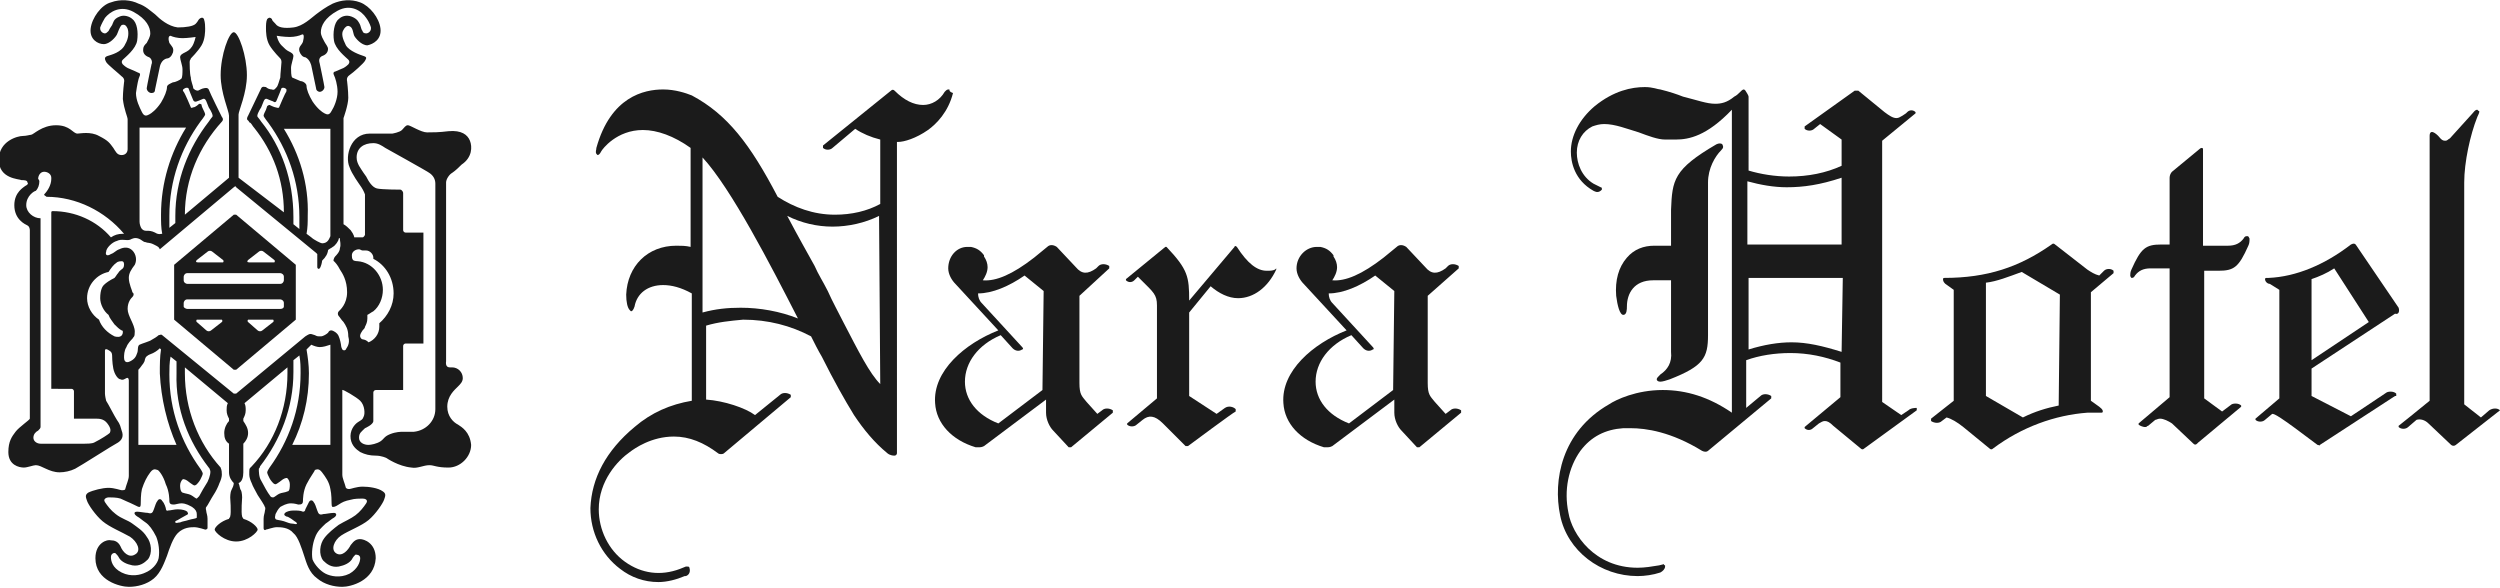 <?xml version="1.0" encoding="utf-8"?>
<!-- Generator: Adobe Illustrator 23.1.0, SVG Export Plug-In . SVG Version: 6.00 Build 0)  -->
<svg version="1.1" id="レイヤー_1" xmlns="http://www.w3.org/2000/svg" xmlns:xlink="http://www.w3.org/1999/xlink" x="0px"
	 y="0px" viewBox="0 0 209.6 49.3" style="enable-background:new 0 0 209.6 49.3;" xml:space="preserve">
<style type="text/css">
	.st0{fill:#1B1B1B;}
</style>
<g>
	<path class="st0" d="M139.2,31.4c-0.2,0.2-0.3,0.3-0.3,0.4s0.1,0.2,0.3,0.2s0.5-0.1,0.8-0.2c2.8-1.1,3.2-1.8,3.2-3.7V15.3
		c0-1.2,0.6-2.2,1.1-2.7c0.2-0.2,0.2-0.3,0.1-0.5c-0.1-0.1-0.3-0.1-0.5,0c-3.6,2.1-3.7,3-3.8,5.5v3h-1.4c-0.9,0-1.7,0.3-2.3,1
		c-0.7,0.8-1,1.9-0.9,3.2c0.1,0.8,0.3,1.6,0.6,1.6s0.3-0.5,0.3-0.7c0-1.1,0.6-2.2,2.2-2.2h1.5v6C140.2,30.4,139.8,31,139.2,31.4z"/>
	<path class="st0" d="M106.9,22.6c-0.2,0.1-0.4,0.1-0.7,0.1c-0.8,0-1.6-0.6-2.5-2l0,0c-0.1-0.1-0.2-0.1-0.2,0l-3.8,4.5
		c0-2-0.1-2.6-1.9-4.5h-0.1l-3.3,2.7v0.1c0.2,0.2,0.5,0.2,0.7,0l0.3-0.3c0.1,0.1,0.2,0.2,0.3,0.3c1,1,1.3,1.2,1.3,2.1v7.8l-2.5,2.1
		v0.1c0.2,0.2,0.6,0.2,0.8,0l0.5-0.4c0.5-0.4,1-0.4,1.7,0.3l1.9,1.9c0,0,0,0,0.1,0c0,0,0,0,0.1,0c0,0,3.9-2.9,4-2.9l0,0
		c0,0,0-0.1,0-0.2c-0.2-0.2-0.6-0.3-0.9-0.1l-0.7,0.5l-2.3-1.5v-7l1.8-2.2c0.7,0.6,1.5,1,2.3,1c1.3,0,2.5-0.9,3.2-2.4v-0.1
		C106.9,22.6,106.9,22.6,106.9,22.6z"/>
	<path class="st0" d="M209.6,34.4c-0.2-0.2-0.6-0.2-0.9,0L208,35l-1.4-1.1V15.3c0-1.7,0.5-4,1.1-5.5c0.2-0.4,0.2-0.5,0.1-0.5
		l-0.1-0.1c-0.2,0-0.3,0.2-0.4,0.3l-1.9,2.1c-0.2,0.1-0.2,0.2-0.4,0.2s-0.3-0.1-0.4-0.2c-0.4-0.5-0.9-0.8-0.9-0.2v1.2v21l-1.6,1.3
		l-1,0.8v0.1c0.2,0.2,0.6,0.2,0.8,0l0.7-0.6c0.3-0.1,0.7,0,1,0.3l1.9,1.8c0.1,0.1,0.3,0.1,0.4,0L209.6,34.4
		C209.7,34.5,209.7,34.4,209.6,34.4z"/>
	<path class="st0" d="M188.4,19.8c-0.1,0-0.2,0-0.3,0.2c-0.3,0.4-0.7,0.6-1.3,0.6h-2.1v-8.1c0-0.1-0.1-0.1-0.1-0.1
		c-0.1,0-0.2,0.1-0.2,0.1l0,0l-2.3,1.9l0,0c-0.1,0.1-0.2,0.3-0.2,0.5v5.6h-0.7c-1.3,0-1.7,0.3-2.5,2.1c-0.1,0.2-0.1,0.4-0.1,0.5
		s0.1,0.2,0.1,0.2c0.1,0,0.2,0,0.3-0.2c0.3-0.4,0.7-0.6,1.3-0.6h1.6v10.8l-2.6,2.2v0.1c0.1,0.1,0.4,0.2,0.5,0.2h0.1l0,0
		c0.1,0,0.1-0.1,0.2-0.1l0.6-0.5c0.1,0,0.2-0.1,0.4-0.1c0.3,0,0.7,0.2,1,0.4l1.8,1.7c0.1,0.1,0.2,0.1,0.3,0l0.1-0.1l3.6-3V34
		c-0.2-0.2-0.6-0.2-0.8-0.1l-0.8,0.6l-1.5-1.1V22.7h1.2c1.3,0,1.7-0.3,2.5-2.1c0.1-0.2,0.1-0.4,0.1-0.6
		C188.5,19.8,188.5,19.8,188.4,19.8z"/>
	<path class="st0" d="M201.1,25.8L201.1,25.8L201.1,25.8l-3.6-5.3c-0.1-0.1-0.2-0.1-0.4,0c-2.2,1.7-4.6,2.7-6.9,2.8H190
		c-0.1,0-0.1,0.1-0.1,0.1c0,0.2,0.2,0.4,0.4,0.4l0.8,0.5v9.1l-2,1.7v0.1c0.2,0.2,0.6,0.2,0.8,0l0.6-0.5c0.2,0,0.5,0.1,3.8,2.6
		c0.1,0,0.2,0.1,0.2,0l6.3-4.1l0,0h0.1c0,0,0-0.1,0-0.2c-0.2-0.2-0.6-0.2-0.8-0.1l-3,2l-3.3-1.7v-2.3l7-4.6
		C201.1,26.4,201.2,26.1,201.1,25.8L201.1,25.8z M193.8,30.2v-6.8c0.6-0.2,1.3-0.5,1.9-0.9l2.9,4.5L193.8,30.2z"/>
	<path class="st0" d="M79.6,7.5L79.6,7.5c-0.2,0-0.2,0-0.4,0.2c-0.4,0.7-1.1,1.1-1.8,1.1c-0.8,0-1.6-0.4-2.4-1.2l0,0
		c-0.1-0.1-0.2-0.1-0.3,0L69,12.2l0,0l0,0c0,0,0,0.1,0,0.2c0.2,0.2,0.6,0.2,0.8,0l1.9-1.6c0.6,0.4,1.3,0.7,2.1,0.9v5.4
		C72.7,17.7,71.4,18,70,18c-1.8,0-3.4-0.6-4.8-1.5C62.9,12.1,61,9.6,58,8c-0.5-0.2-1.4-0.5-2.4-0.5c-1.6,0-4.4,0.6-5.6,4.9
		c0,0.2-0.1,0.3,0,0.5l0.1,0.1c0.1,0,0.2-0.1,0.3-0.3s1.3-1.8,3.5-1.8c1.2,0,2.6,0.5,4,1.5v8.3c-0.4-0.1-0.8-0.1-1.2-0.1
		c-2.4,0-4.1,1.7-4.2,4.1c0,0.6,0.1,1.1,0.3,1.3c0.1,0.1,0.1,0.1,0.1,0.1c0.1,0,0.2-0.1,0.3-0.4c0.2-1.1,1.1-1.8,2.4-1.8
		c0.7,0,1.5,0.2,2.4,0.7v9c-1.8,0.3-3.4,1-4.8,2.2c-2.4,2-3.6,4.3-3.7,6.8c0,2,0.9,3.9,2.5,5.1c0.9,0.7,2,1.1,3.2,1.1
		c0.7,0,1.5-0.2,2.2-0.5c0,0,0,0,0.1,0c0.3-0.1,0.4-0.4,0.3-0.7c0-0.1-0.1-0.1-0.2-0.1c0,0,0,0-0.1,0L57,47.7
		c-1.6,0.6-3.2,0.4-4.6-0.6c-1.4-1-2.2-2.7-2.2-4.4c0-2.4,1.6-4.1,2.6-4.8c0.4-0.3,1.8-1.3,3.7-1.3c1.3,0,2.5,0.5,3.7,1.4
		c0.1,0.1,0.4,0.1,0.5,0l5.6-4.7c0-0.1,0-0.1,0-0.2c-0.3-0.2-0.7-0.2-0.9,0l-2.1,1.7c-0.8-0.6-2.6-1.2-4.1-1.3v-6.2
		c1-0.3,2-0.4,3.1-0.5c2.1,0,4,0.5,5.7,1.4c0.3,0.6,0.6,1.2,0.9,1.7c1,2,1.9,3.6,2.7,4.9c0.8,1.2,1.7,2.3,2.8,3.2
		c0,0,0.2,0.2,0.6,0.2c0.1,0,0.2-0.1,0.2-0.2v-4.6V11.9h0.1c0.5,0,1.5-0.3,2.5-1c0.7-0.5,1.7-1.5,2.1-3.1
		C79.6,7.7,79.6,7.6,79.6,7.5z M62.1,25.8c-1.1,0-2.1,0.1-3.2,0.4v-13c2.4,2.6,5.7,9,8,13.5C65.4,26.1,63.7,25.8,62.1,25.8z
		 M73.8,32.2c-0.9-0.9-1.8-2.7-3.1-5.2c-0.4-0.8-0.9-1.7-1.3-2.6c-0.4-0.8-0.8-1.4-1.1-2.1C67.7,21.2,67,20,66,18.1
		c1.2,0.6,2.5,0.9,3.8,0.9s2.7-0.3,3.9-0.9L73.8,32.2L73.8,32.2z"/>
	<path class="st0" d="M93,22.5c0-0.1,0-0.1,0-0.2c-0.3-0.2-0.7-0.2-0.9,0l-0.2,0.2c-0.7,0.5-1.2,0.5-1.7-0.1l-1.6-1.7l0,0l0,0
		c-0.3-0.2-0.6-0.2-0.8,0l-1.1,0.9c-1.8,1.4-3.2,2-4.3,1.9c0.2-0.3,0.4-0.7,0.4-1.1l0,0l0,0c0-0.3-0.1-0.6-0.3-0.9c0,0,0,0,0-0.1
		l0,0c-0.3-0.4-0.6-0.6-1.1-0.7c0,0,0,0-0.1,0s-0.1,0-0.2,0c-0.9,0-1.6,0.8-1.6,1.8l0,0c0,0.5,0.3,1,0.6,1.3l3.6,3.9
		c-2.8,1.1-5.5,3.4-5.3,6.1c0.1,1.7,1.4,3.1,3.4,3.7H82c0.2,0,0.3,0,0.5-0.1l5.2-3.9v1.1c0,0.6,0.3,1.2,0.6,1.5l1.3,1.4
		c0,0,0,0,0.1,0c0,0,0,0,0.1,0l3.5-2.9c0-0.1,0-0.1,0-0.2c-0.3-0.2-0.7-0.2-0.9,0L92,34.7l-0.9-1c-0.4-0.5-0.6-0.6-0.6-1.6v-7.3
		L93,22.5z M87.4,32.7l-3.7,2.8c-1.8-0.7-2.8-2-2.8-3.5c0-1.6,1.1-3.1,3-3.9l1,1.1c0.2,0.2,0.5,0.3,0.8,0.1c0.1,0,0.1-0.1,0-0.2
		l-3.4-3.7c-0.2-0.2-0.3-0.5-0.3-0.8c1.2,0,2.6-0.6,3.9-1.5l1.6,1.3L87.4,32.7L87.4,32.7z"/>
	<path class="st0" d="M122.3,22.5c0-0.1,0-0.1,0-0.2c-0.3-0.2-0.7-0.2-0.9,0l-0.2,0.2c-0.7,0.5-1.2,0.5-1.7-0.1l-1.6-1.7l0,0l0,0
		c-0.3-0.2-0.6-0.2-0.8,0l-1.1,0.9c-1.8,1.4-3.2,2-4.3,1.9c0.2-0.3,0.4-0.7,0.4-1.1l0,0l0,0c0-0.3-0.1-0.6-0.3-0.9c0,0,0,0,0-0.1
		l0,0c-0.3-0.4-0.6-0.6-1.1-0.7c0,0,0,0-0.1,0s-0.1,0-0.2,0c-0.9,0-1.7,0.8-1.7,1.8l0,0c0,0.5,0.3,1,0.6,1.3l3.6,3.9
		c-2.8,1.1-5.5,3.4-5.3,6.1c0.1,1.7,1.4,3.1,3.4,3.7h0.2c0.2,0,0.3,0,0.5-0.1l5.2-3.9v1.1c0,0.6,0.3,1.2,0.6,1.5l1.3,1.4
		c0,0,0,0,0.1,0c0,0,0,0,0.1,0l3.5-2.9c0-0.1,0-0.1,0-0.2c-0.3-0.2-0.7-0.2-0.9,0l-0.4,0.3l-0.9-1c-0.4-0.5-0.6-0.6-0.6-1.6v-7.3
		L122.3,22.5z M116.8,32.7l-3.7,2.8c-1.8-0.7-2.8-2-2.8-3.5c0-1.6,1.1-3.1,3-3.9l1,1.1c0.2,0.2,0.5,0.3,0.8,0.1c0.1,0,0.1-0.1,0-0.2
		l-3.4-3.7c-0.2-0.2-0.3-0.5-0.3-0.8c1.2,0,2.6-0.6,3.9-1.5l1.6,1.3L116.8,32.7L116.8,32.7z"/>
	<path class="st0" d="M176.4,22.7l-0.4,0.4c-0.4-0.1-0.7-0.3-1-0.5l-2.7-2.1c-0.1-0.1-0.2-0.1-0.3,0l0,0c-2.7,1.9-5.4,2.8-9,2.8l0,0
		l0,0c-0.1,0-0.1,0.1-0.1,0.1c0,0.2,0.1,0.3,0.2,0.4l0.7,0.5v9.3l-1.9,1.5c0,0.1,0,0.1,0,0.2c0.3,0.2,0.7,0.2,0.9,0l0.4-0.3
		c0.4,0.1,0.9,0.4,1.4,0.8l2.2,1.8l0,0c0.1,0.1,0.2,0.1,0.3,0c2.4-1.8,5.2-2.8,7.9-3h1.2c0.1,0,0.1-0.1,0.1-0.1
		c0-0.2-0.2-0.3-0.3-0.4l0,0l-0.7-0.5v-9.1l1.9-1.6c0-0.1,0-0.1,0-0.2C177,22.5,176.6,22.5,176.4,22.7z M172.6,34c-1,0.2-2,0.5-3,1
		l-3.1-1.8v-9.5c0.9-0.1,1.9-0.5,3-0.9l3.2,1.9L172.6,34L172.6,34z"/>
	<path class="st0" d="M160,34.4l-0.6,0.4l-1.6-1.1V11.8l2.8-2.3V9.4c-0.2-0.2-0.5-0.2-0.7,0l-0.1,0.1l-0.3,0.2
		c-0.2,0.1-0.3,0.2-0.5,0.2c-0.3,0-0.6-0.2-1-0.5l-2.2-1.8c-0.1,0-0.2,0-0.3,0l-4.2,3c0,0,0,0.1,0,0.2c0.2,0.2,0.6,0.2,0.8,0
		l0.5-0.4l1.8,1.3v2.2c-1.3,0.6-2.8,0.9-4.4,0.9c-1.2,0-2.4-0.2-3.4-0.5V8.1c0-0.1-0.2-0.4-0.2-0.4c-0.1-0.2-0.2-0.2-0.2-0.2
		c-0.1,0-0.2,0.1-0.4,0.3c-0.1,0.1-0.2,0.2-0.4,0.3c-0.6,0.5-1.1,0.6-1.6,0.6c-0.7,0-1.5-0.3-2.7-0.6c-0.5-0.2-1.1-0.4-1.9-0.6
		c-0.2,0-0.6-0.2-1.3-0.2c-1.1,0-2.6,0.3-4.2,1.6c-1.3,1.1-2,2.5-2,3.8c0,0.9,0.3,2.4,1.9,3.3c0,0,0.2,0.1,0.3,0.1
		c0.2,0,0.3-0.1,0.4-0.2v-0.1c0,0,0-0.1-0.1-0.1l-0.6-0.3c-1-0.6-1.4-1.7-1.4-2.6c0-1,0.5-1.8,1.3-2.2c0.3-0.1,0.6-0.2,1-0.2
		c0.9,0,1.9,0.4,2.9,0.7c0.8,0.3,1.6,0.6,2.2,0.6l0,0c0.3,0,0.6,0,0.9,0c1.1,0,2.6-0.3,4.7-2.5v25.4c-1.9-1.3-3.8-1.9-5.8-1.9
		c-2.2,0-3.9,0.8-4.5,1.2c-4,2.3-4.7,6.4-4.1,9.3c0.6,3,3.4,5.1,6.5,5.1c0.6,0,1.3-0.1,1.9-0.3l0,0l0,0c0.2-0.1,0.4-0.3,0.4-0.5
		v-0.1c0,0-0.1,0-0.1-0.1l-0.4,0.1l0,0c-0.6,0.1-1.2,0.2-1.8,0.2c-3.6,0-5.5-2.8-5.8-4.6c-0.4-1.9,0-3.8,1-5.2
		c0.9-1.2,2.1-1.8,3.6-1.9c0.2,0,0.4,0,0.6,0c1.3,0,3.4,0.3,6,1.9c0.2,0.1,0.4,0.1,0.5,0l5.3-4.4c0-0.1,0-0.1,0-0.2
		c-0.3-0.2-0.7-0.2-0.9,0l-1.2,1v-4c1.1-0.4,2.4-0.6,3.7-0.6c1.5,0,2.9,0.3,4.2,0.8v2.9l-3,2.5v0.1c0.2,0.2,0.5,0.2,0.7,0l0.5-0.4
		c0.2-0.1,0.3-0.2,0.5-0.2s0.4,0.1,0.7,0.4l2.3,1.9c0.1,0.1,0.2,0.1,0.3,0l4.4-3.2c0,0,0-0.1,0-0.2C160.6,34.2,160.2,34.2,160,34.4z
		 M154.4,29.5c-1.6-0.5-2.9-0.8-4.2-0.8c-1.1,0-2.3,0.2-3.6,0.6v-6h7.9L154.4,29.5L154.4,29.5z M154.4,20.5h-7.9v-5.3
		c1.1,0.3,2.2,0.5,3.3,0.5c1.4,0,2.8-0.2,4.6-0.8L154.4,20.5L154.4,20.5z"/>
	<path class="st0" d="M38.4,35.6c-0.4-0.2-0.9-0.7-0.9-1.5c0-0.9,0.6-1.4,0.9-1.7l0,0c0.2-0.2,0.4-0.4,0.4-0.7
		c0-0.5-0.4-0.9-0.9-0.9c-0.1,0-0.2,0-0.2,0c-0.4,0-0.3-0.5-0.3-0.5v-15c0-0.3,0.3-0.7,0.5-0.8c0.3-0.2,0.6-0.5,0.8-0.7
		c0.9-0.6,0.9-1.5,0.7-2s-0.7-0.9-1.8-0.8c-0.8,0.1-1.3,0.1-1.8,0.1s-1.4-0.6-1.6-0.6c-0.2,0-0.3,0.2-0.5,0.4s-0.8,0.3-0.8,0.3H31
		c-1.6,0-2.1,1.9-1.7,2.8c0.2,0.6,0.8,1.4,1,1.7s0.3,0.6,0.3,0.6v3.4c0,0-0.1,0.2-0.2,0.2s-0.7,0-0.7,0s0-0.2-0.3-0.6
		c-0.2-0.2-0.4-0.4-0.6-0.5V9.9c0,0,0.4-1.1,0.4-1.7s-0.1-1.4-0.1-1.4S29,6.5,29.3,6.3c0.3-0.2,1.2-1,1.3-1.2
		c0.1-0.2,0.2-0.3-0.1-0.4c-0.3-0.1-1.2-0.4-1.5-0.9c-0.3-0.6-0.4-1-0.2-1.3c0.1-0.2,0.3-0.4,0.5-0.3c0.3,0.1,0.3,0.6,0.4,0.8
		s0.6,0.8,1.1,0.8c0.5-0.1,1.2-0.5,1.1-1.4c-0.1-0.9-0.9-1.9-1.7-2.2c-0.8-0.3-1.6-0.2-2.3,0.1c-0.6,0.3-1,0.6-1.4,0.9
		s-1.1,1-1.9,1.1c-0.8,0.1-1.3,0-1.5-0.3c-0.2-0.2-0.3-0.3-0.3-0.4c-0.1-0.1-0.2-0.2-0.4,0c-0.1,0.2-0.1,0.5-0.1,0.8
		c0,0.2,0,0.9,0.3,1.4s0.9,1.1,0.9,1.1s0.1,0.1,0.1,0.3c0,0.2-0.1,1-0.1,1.3c-0.1,0.3-0.2,0.7-0.3,0.8c-0.1,0.1-0.2,0.3-0.4,0.2
		c-0.2,0-0.4-0.1-0.5-0.2c-0.1,0-0.3-0.1-0.4,0.1s-1.1,2.3-1.1,2.3s-0.2,0.3,0,0.4l0,0l0,0c0.1,0.1,0.1,0.2,0.2,0.2
		c0.1,0.1,0.2,0.3,0.3,0.4l0,0c1.6,2,2.5,4.4,2.5,7.1L20,14.9V9.6c0-0.3,0.7-1.8,0.7-3.3c0-1.6-0.7-3.6-1.1-3.6s-1.1,1.9-1.1,3.6
		c0,1.5,0.7,3,0.7,3.4v5.2L15.5,18c0-3,1.2-5.7,3.1-7.8l0,0l0,0c0.2-0.2,0-0.4,0-0.4s-1-2-1.1-2.3c-0.1-0.2-0.4-0.1-0.4-0.1
		c-0.1,0-0.3,0.1-0.5,0.2c-0.2,0-0.3-0.1-0.4-0.2c0-0.2-0.2-0.6-0.2-0.9c-0.1-0.3-0.1-1.2-0.1-1.3C15.9,5,16,5,16,4.9
		c0,0,0.6-0.6,0.9-1.1s0.3-1.2,0.3-1.4s0-0.5-0.1-0.8c-0.1-0.2-0.3-0.1-0.4,0S16.6,1.8,16.4,2c-0.2,0.2-0.8,0.3-1.5,0.3
		c-0.8-0.1-1.5-0.7-1.9-1.1c-0.4-0.3-0.8-0.7-1.4-0.9C11,0,10.1-0.1,9.3,0.2C8.5,0.4,7.7,1.5,7.6,2.4s0.6,1.3,1.1,1.3s1-0.6,1.1-0.8
		c0.1-0.2,0.2-0.6,0.4-0.8c0.3-0.1,0.4,0.1,0.5,0.3c0.1,0.3,0.1,0.8-0.2,1.3c-0.3,0.7-1.2,0.9-1.5,1C8.7,4.8,8.8,5,8.9,5.2
		c0.1,0.2,1.1,1,1.3,1.2c0.3,0.2,0.2,0.5,0.2,0.5s-0.1,0.8-0.1,1.4c0.1,0.9,0.4,1.5,0.4,1.7s0,2.5,0,2.5c0,0.3-0.2,0.5-0.5,0.5
		c-0.4,0-0.5-0.3-0.7-0.6c-0.3-0.4-0.4-0.6-1.2-1c-0.7-0.4-1.6-0.2-1.8-0.2c-0.4,0-0.6-0.7-1.8-0.7s-1.9,0.8-2.1,0.8
		c-0.1,0-0.4,0.1-0.7,0.1c-0.4,0-2,0.4-2,2s1.7,1.6,1.9,1.7c0.2,0,0.5,0,0.5,0.2c0.1,0.1,0,0.2-0.2,0.3c-0.1,0.1-0.9,0.5-0.9,1.6
		c0,1.2,0.9,1.6,1.1,1.7s0.2,0.4,0.2,0.4s0,15.7,0,15.8s-0.9,0.7-1.2,1.1C1,36.6,0.7,37,0.7,37.9c0,1.1,0.9,1.3,1.3,1.3
		c0.3,0,0.8-0.2,1-0.2c0.5,0,1.1,0.6,2,0.6c0.4,0,0.9-0.1,1.3-0.3c0.4-0.2,3.2-2,3.6-2.2c0.3-0.2,0.5-0.5,0.3-1
		c-0.1-0.3-0.1-0.5-0.4-0.9c-0.2-0.3-0.7-1.3-0.9-1.6C8.8,33.2,8.8,33,8.8,33s0-3.4,0-3.6S9,29.3,9,29.3s0.2,0.1,0.3,0.2
		s0.1,0.3,0.1,0.3s0,0.6,0.1,1.1s0.4,0.9,0.6,0.9c0.2,0.1,0.3,0,0.5-0.1s0.2,0.2,0.2,0.2s0,0.9,0,2.1v5.9c0,0.3-0.2,0.7-0.3,1.1
		c0,0.1-0.2,0.1-0.3,0.1s-0.6-0.2-1.1-0.2s-1.3,0.2-1.7,0.4c-0.3,0.2-0.2,0.4-0.1,0.7s0.7,1.2,1.3,1.7c0.6,0.5,1.6,0.9,2.3,1.3
		c0.6,0.4,1,1.2,0.4,1.5c-0.5,0.3-1-0.2-1.2-0.7c-0.2-0.4-0.5-0.5-0.8-0.5C9,45.2,8,45.5,8,46.8c0,1.9,2.1,2.4,2.8,2.4
		s1.5-0.2,2.1-0.7c0.6-0.5,0.9-1.4,1.1-1.9c0.2-0.6,0.5-1.5,0.9-1.9c0.5-0.5,1.1-0.5,1.4-0.5s0.9,0.2,0.9,0.2c0.1,0,0.1,0,0.2-0.1
		c0-0.1,0-0.5,0-0.8s-0.1-0.5-0.1-0.6s-0.1-0.3,0-0.4c0.1-0.1,0.4-0.7,0.6-1s0.4-0.7,0.5-1c0.1-0.2,0.2-0.5,0.2-0.7
		c0-0.5-0.1-0.5-0.1-0.6c-1.9-2.1-3-4.9-3-7.9c0-0.2,0-0.3,0-0.5l3.6,3C19,34,19,34.2,19,34.4c0,0.3,0.1,0.5,0.2,0.7l0,0
		c0,0,0,0,0,0.1v0.1l0,0c-0.2,0.2-0.4,0.6-0.4,1s0.1,0.7,0.4,0.9v2.4c0,0.4,0.2,0.7,0.4,0.9c0,0.2-0.1,0.4-0.2,0.6
		c-0.1,0.2-0.1,0.6-0.1,0.6s0.1,1.3,0,1.6c0,0.1-0.1,0.1-0.1,0.2c-0.7,0.2-1.2,0.7-1.2,0.9s0.8,1,1.8,1s1.8-0.8,1.8-1
		s-0.5-0.7-1.2-0.9c0-0.1-0.1-0.1-0.1-0.2c-0.1-0.3,0-1.6,0-1.6s0-0.4-0.1-0.6c-0.1-0.1-0.1-0.4-0.2-0.6c0.3-0.1,0.4-0.5,0.4-0.9
		v-2.4c0.2-0.2,0.4-0.5,0.4-0.9s-0.2-0.7-0.4-1l0,0v-0.1c0,0,0,0,0-0.1l0,0c0.1-0.2,0.2-0.4,0.2-0.7c0-0.2,0-0.4-0.1-0.6l3.6-3
		c0,0.2,0,0.3,0,0.5c0,3-1.1,5.8-3,7.8L21,39.2c-0.1,0.1-0.1,0.1-0.1,0.6c0,0.2,0.1,0.5,0.2,0.7c0.1,0.3,0.3,0.6,0.5,1
		c0.2,0.3,0.6,0.9,0.6,1c0.1,0.1,0,0.3,0,0.4c0,0.1-0.1,0.3-0.1,0.6s0,0.7,0,0.8s0.1,0.2,0.2,0.1c0.1,0,0.6-0.2,0.9-0.2s1,0,1.4,0.5
		c0.4,0.3,0.7,1.3,0.9,1.9c0.2,0.6,0.4,1.4,1.1,1.9c0.6,0.5,1.4,0.7,2.1,0.7s2.7-0.5,2.8-2.4c0-1.3-1-1.6-1.3-1.6s-0.5,0.1-0.8,0.5
		c-0.2,0.4-0.7,1-1.2,0.7s-0.2-1.1,0.4-1.5s1.7-0.8,2.3-1.3c0.6-0.5,1.2-1.4,1.3-1.7s0.2-0.5-0.1-0.7c-0.4-0.3-1.2-0.4-1.7-0.4
		s-1,0.2-1.1,0.2s-0.2,0-0.3-0.1c-0.1-0.4-0.3-0.8-0.3-1.1V34v-1.3c0-0.1,1.2,0.6,1.5,0.9c0.4,0.4,0.4,1.1,0.3,1.3
		c-0.1,0.3-0.2,0.3-0.5,0.5s-0.7,0.7-0.6,1.4c0.1,0.6,0.5,0.9,0.8,1.1c0.4,0.2,0.8,0.3,1.3,0.3s0.9,0.2,0.9,0.2s1,0.7,2.1,0.8
		c0.5,0.1,1-0.2,1.5-0.2c0.4,0,0.6,0.2,1.6,0.2s1.9-0.9,1.9-1.9C39.4,36.2,38.7,35.8,38.4,35.6z M23.2,3c0,0,0.6,0.1,1.1,0.1
		c0.4,0,0.8-0.1,1-0.2c0.2-0.1,0.2,0.2,0.1,0.6c-0.1,0.3-0.4,0.4-0.3,0.8c0.1,0.3,0.3,0.5,0.5,0.5C26,5,26.1,5.5,26.1,5.5l0.4,1.9
		c0,0.2,0.2,0.3,0.3,0.3c0.2,0,0.4-0.2,0.4-0.4c0-0.1-0.4-2-0.4-2c-0.1-0.3,0-0.5,0.2-0.6c0.3-0.1,0.5-0.3,0.5-0.6
		c0-0.2-0.2-0.4-0.3-0.6c-0.1-0.2-0.3-0.5-0.3-0.8c0-0.5,0.3-1.2,1.4-1.8s2,0,2.4,0.6c0.3,0.4,0.4,0.8,0.4,0.8l0,0v0.1
		c0,0.2-0.2,0.4-0.4,0.4c-0.2,0-0.3-0.1-0.3-0.2l0,0c-0.1-0.1-0.1-0.2-0.2-0.5c-0.1-0.2-0.2-0.5-0.7-0.7s-0.9,0-1.1,0.2
		C28,1.9,27.9,2.8,28,3.4c0.1,0.7,1,1.4,1.2,1.6s0,0.4,0,0.4S29,5.6,28.8,5.7c-0.2,0.1-0.5,0.2-0.7,0.3C28,6,27.9,6.1,28,6.3
		c0.1,0.2,0.3,0.8,0.3,1.4S28,9,27.8,9.3c-0.2,0.4-0.4,0.3-0.6,0.2s-0.6-0.4-1-1c-0.3-0.5-0.5-1-0.5-1.3c0-0.2-0.3-0.4-0.5-0.4
		c-0.2-0.1-0.5-0.2-0.7-0.3c-0.1-0.1-0.1-0.6-0.1-0.8c0-0.3,0.2-0.8,0.2-1s-0.2-0.3-0.4-0.4c-0.2-0.1-0.3-0.2-0.6-0.5
		C23.3,3.5,23.2,3,23.2,3z M23.8,10.8h3.9v9c-0.1,0.2-0.2,0.6-0.7,0.6c-0.1,0-0.7-0.3-0.9-0.5l-0.4-0.3c0.1-0.5,0.1-1,0.1-1.5
		C25.9,15.4,25.1,12.9,23.8,10.8z M21.9,10.2c0,0-0.2-0.3-0.3-0.4c-0.1-0.1,0.1-0.5,0.3-0.8l0.2-0.5c0,0,0.1-0.3,0.3-0.2
		c0.2,0.1,0.5,0.2,0.5,0.2s0.2,0.2,0.3-0.1c0.1-0.2,0.4-1,0.4-1s0.1-0.1,0.3,0C24.1,7.5,24,7.6,24,7.7C23.9,7.8,23.4,9,23.4,9
		s0,0.1-0.3,0c-0.1,0-0.5-0.2-0.5-0.2s-0.1,0-0.2,0.1l-0.1,0.3c-0.1,0.2-0.2,0.4-0.2,0.5s0.4,0.6,0.4,0.6c1.6,2.2,2.6,4.9,2.6,7.9
		c0,0.3,0,0.7,0,1l-0.5-0.4c0-0.2,0-0.4,0-0.6C24.6,15.1,23.6,12.3,21.9,10.2z M16.2,8.4c0.1,0.2,0.3,0.1,0.3,0.1s0.3-0.1,0.5-0.2
		c0.2-0.1,0.3,0.2,0.3,0.2L17.5,9c0.2,0.3,0.4,0.7,0.3,0.8s-0.3,0.4-0.3,0.4c-1.7,2.2-2.8,4.9-2.8,7.9c0,0.2,0,0.4,0,0.6l-0.5,0.4
		c0-0.3,0-0.7,0-1c0-3,1-5.7,2.6-7.9c0,0,0.4-0.5,0.4-0.6S17.1,9.3,17,9.1c0,0-0.1-0.2-0.1-0.3s-0.2-0.1-0.2-0.1S16.4,9,16.2,9
		C16,9.1,16,9,16,9s-0.5-1.2-0.6-1.3c-0.1-0.1-0.1-0.2,0.1-0.3c0.2-0.1,0.3,0,0.3,0S16.1,8.2,16.2,8.4z M13.6,19.6
		c-0.1,0-0.3,0.1-0.6-0.1c-0.6-0.3-0.8,0-1.1-0.3c-0.1-0.1-0.2-0.4-0.2-0.6v-7.9h3.9c-1.3,2.1-2.1,4.6-2.1,7.3
		C13.5,18.6,13.5,19.1,13.6,19.6z M10.7,5.7c-0.2-0.1-0.4-0.3-0.4-0.3s-0.2-0.2,0-0.4c0.2-0.2,1.1-0.9,1.2-1.6
		c0.1-0.7,0-1.5-0.4-1.8c-0.2-0.2-0.7-0.4-1.1-0.2C9.5,1.6,9.5,1.9,9.4,2.1C9.2,2.4,9.2,2.4,9.1,2.6l0,0C9,2.7,8.9,2.8,8.8,2.8
		c-0.2,0-0.4-0.2-0.4-0.4V2.3l0,0c0,0,0.1-0.3,0.4-0.8C9.2,1,10.1,0.4,11.2,1s1.4,1.3,1.4,1.8c0,0.3-0.2,0.6-0.3,0.8
		C12.1,3.8,12,3.9,12,4.2s0.2,0.5,0.5,0.6c0.2,0.1,0.3,0.4,0.2,0.6c0,0-0.4,1.9-0.4,2c0,0.2,0.2,0.4,0.4,0.4S13,7.7,13,7.5l0.4-1.9
		c0,0,0.1-0.6,0.6-0.7c0.2,0,0.4-0.2,0.5-0.5c0.1-0.4-0.1-0.5-0.3-0.8C14.1,3.3,14.1,3,14.3,3c0.2,0.1,0.6,0.2,1,0.2
		s1.1-0.1,1.1-0.1s-0.1,0.5-0.3,0.8c-0.2,0.3-0.4,0.4-0.6,0.5c-0.2,0.1-0.4,0.2-0.4,0.4c0,0.2,0.2,0.7,0.2,1s0,0.7-0.1,0.8
		c-0.1,0.1-0.5,0.3-0.7,0.3C14.3,7,14,7.1,14,7.3c0,0.3-0.2,0.8-0.5,1.3c-0.4,0.6-0.8,0.9-1,1s-0.4,0.2-0.6-0.2
		c-0.2-0.4-0.5-1-0.5-1.6c0.1-0.7,0.2-1.2,0.3-1.4s0-0.3-0.1-0.3C11.2,5.9,10.9,5.8,10.7,5.7z M9,35.5c0.3,0.4,0.3,0.6,0.2,0.8
		c-0.1,0.1-0.7,0.5-1.3,0.8c-0.2,0.1-0.6,0.1-0.8,0.1H3.4c-0.3,0-0.6-0.2-0.6-0.5s0.2-0.5,0.4-0.6c0.1-0.1,0.2-0.2,0.2-0.3V18.3l0,0
		c-0.6,0-1.2-0.5-1.2-1.1C2.2,16.4,2.9,16,3,16c0.2-0.2,0.3-0.5,0.3-0.8c0-0.1-0.1-0.2-0.1-0.2c0-0.3,0.2-0.6,0.5-0.6
		s0.6,0.2,0.6,0.5l0,0l0,0c0,0,0,0,0,0.1c0,0.5-0.3,1-0.6,1.3c0,0.1,0.1,0.1,0.2,0.2c2.5,0,4.9,1.2,6.5,3.1h-0.1
		c-0.4,0-0.7,0.1-1,0.3c-1.2-1.4-3-2.2-4.9-2.2c-0.1,0-0.1,0.1-0.1,0.1v14.8H6c0.1,0,0.2,0.1,0.2,0.2v2.3H8
		C8.3,35.1,8.7,35.1,9,35.5z M9.1,26.4c0.1,0.3,0.3,0.5,0.5,0.8c0.2,0.2,0.4,0.4,0.6,0.5c0,0,0.1,0,0.1,0.1s0,0.3-0.2,0.4
		s-0.5,0-0.5,0c-0.6-0.3-1.1-0.8-1.3-1.4c-0.6-0.4-1-1.1-1-1.8c0-1.1,0.8-2,1.8-2.2c0.2-0.3,0.4-0.6,0.7-0.8c0,0,0.1-0.1,0.4-0.1
		c0.2,0,0.2,0.2,0.2,0.3c0,0.2-0.1,0.3-0.1,0.3c-0.1,0.1-0.3,0.2-0.4,0.4c-0.1,0.1-0.2,0.3-0.3,0.4c-0.4,0.2-0.7,0.4-0.9,0.6
		C8.6,24,8.4,24.3,8.4,25C8.4,25.5,8.7,26.1,9.1,26.4z M16.5,43.4c-0.1,0.1-0.4,0.1-0.7,0.2c-0.3,0.1-0.5,0.1-0.7,0.2
		c-0.2,0-0.3,0.1-0.4,0c-0.1-0.1,0.2-0.2,0.2-0.2s0.5-0.3,0.7-0.4c0.2-0.1,0.2-0.1,0.1-0.3c-0.1-0.1-0.4-0.2-0.8-0.2
		c-0.3,0-0.6,0.1-0.8,0.1c-0.2,0.1-0.2-0.2-0.2-0.2s-0.1-0.4-0.3-0.6c-0.1-0.2-0.3-0.2-0.4,0c-0.1,0.1-0.2,0.4-0.3,0.7
		s-0.2,0.4-0.5,0.3c-0.2,0-0.7-0.1-0.9-0.1c-0.3,0-0.3,0.2,0,0.4c0.2,0.1,0.4,0.3,0.7,0.5s0.6,0.6,0.9,1.2c0.2,0.5,0.3,1.2,0.2,1.8
		c-0.1,0.5-0.6,1-1.1,1.2c-0.4,0.2-1.2,0.4-2,0s-0.9-1-0.9-1.3s0.3-0.4,0.4-0.3c0.1,0.1,0.2,0.2,0.3,0.4c0.2,0.3,0.6,0.5,1.1,0.6
		c0.6,0.1,1-0.2,1.3-0.5c0.4-0.5,0.3-1.4-0.1-1.9c-0.3-0.5-0.8-0.8-1.2-1.1s-0.9-0.4-1.4-0.8c-0.4-0.3-0.7-0.7-0.9-1
		s0.2-0.4,0.3-0.4c0.2,0,0.7,0,1,0.1c0.4,0.2,0.7,0.3,1.1,0.5c0.4,0.2,0.4,0.2,0.5,0.2s0.1-0.2,0.1-0.3s0-0.8,0.1-1.2
		c0.2-0.6,0.4-1,0.7-1.4s0.5-0.2,0.6-0.2s0.5,0.5,0.7,1.2c0.3,0.6,0.3,1.3,0.3,1.4c0,0.3,0.2,0.3,0.4,0.3c0.1,0,0.4-0.1,0.6-0.1
		c0.4,0,0.7,0.2,0.9,0.3c0.3,0.2,0.4,0.4,0.4,0.6C16.5,43.1,16.5,43.3,16.5,43.4z M14.8,37.3h-3.2V31c0.2-0.2,0.3-0.4,0.4-0.5
		c0.2-0.3,0.1-0.3,0.2-0.5c0.1-0.2,0.4-0.3,0.4-0.3l0,0c0.3-0.1,0.6-0.3,0.8-0.5l0.1,0.1c-0.1,0.6-0.1,1.3-0.1,2
		C13.5,33.4,14,35.5,14.8,37.3z M17.5,39.2c0,0,0.1,0.1,0.1,0.2c0.1,0.1,0,0.6-0.2,1c-0.2,0.3-0.6,1-0.7,1.2
		c-0.1,0.1-0.2,0.2-0.2,0.2c-0.1,0-0.3-0.2-0.5-0.3c-0.2-0.1-0.4-0.1-0.7-0.2c-0.2-0.1-0.2-0.5-0.2-0.6c0-0.2,0.1-0.4,0.2-0.5
		c0.1-0.1,0.4,0.1,0.4,0.1s0.5,0.4,0.6,0.4s0.2-0.1,0.2-0.1s0.2-0.2,0.3-0.4c0.1-0.2,0.2-0.4,0.2-0.5s-0.2-0.4-0.2-0.4
		c-1.6-2.2-2.6-4.9-2.6-7.9c0-0.5,0-1,0.1-1.5l0.5,0.4c0,0.3,0,0.7,0,1C14.7,34.3,15.8,37,17.5,39.2z M22.6,41.5
		c-0.1-0.1-0.5-0.8-0.7-1.2c-0.2-0.3-0.2-0.8-0.2-1c0.1-0.1,0.1-0.2,0.1-0.2c1.7-2.2,2.8-4.9,2.8-7.9c0-0.3,0-0.7,0-1l0.5-0.4
		c0.1,0.5,0.1,1,0.1,1.5c0,3-1,5.7-2.6,7.9c0,0-0.2,0.3-0.2,0.4s0.1,0.3,0.2,0.5s0.3,0.4,0.3,0.4s0.1,0.1,0.2,0.1s0.6-0.4,0.6-0.4
		s0.3-0.2,0.4-0.1c0.1,0.1,0.2,0.3,0.2,0.5s0,0.6-0.2,0.6c-0.2,0.1-0.5,0.1-0.7,0.2c-0.2,0.1-0.4,0.3-0.5,0.3
		C22.8,41.7,22.7,41.7,22.6,41.5z M25.7,29.3l0.4-0.4c0.2,0.1,0.5,0.2,0.7,0.2c0.3,0,0.6-0.1,0.9-0.2v8.4h-3.2
		c0.9-1.8,1.4-3.8,1.4-6C25.9,30.6,25.8,29.9,25.7,29.3z M29.4,41.9c0.3-0.1,0.8-0.1,1-0.1s0.5,0.1,0.3,0.4c-0.2,0.3-0.5,0.7-0.9,1
		s-0.9,0.5-1.4,0.8c-0.4,0.3-0.9,0.7-1.2,1.1c-0.4,0.5-0.5,1.4-0.1,1.9c0.3,0.3,0.7,0.6,1.3,0.5c0.5-0.1,0.9-0.3,1.1-0.6
		c0.1-0.2,0.2-0.3,0.3-0.4c0.1,0,0.4,0,0.4,0.3s-0.2,0.9-0.9,1.3c-0.8,0.4-1.6,0.2-2,0s-0.9-0.7-1.1-1.2c-0.1-0.5,0-1.3,0.2-1.8
		c0.2-0.6,0.6-0.9,0.9-1.2c0.3-0.2,0.5-0.4,0.7-0.5c0.3-0.2,0.2-0.4,0-0.4c-0.3,0-0.7,0.1-0.9,0.1c-0.3,0.1-0.4,0-0.5-0.3
		s-0.2-0.6-0.3-0.7c-0.1-0.2-0.3-0.2-0.4,0s-0.3,0.6-0.3,0.6s0,0.2-0.2,0.2c-0.2-0.1-0.5-0.1-0.8-0.1S24,42.9,23.9,43
		c-0.1,0.1-0.1,0.2,0.1,0.3c0.2,0,0.7,0.4,0.7,0.4s0.2,0.1,0.2,0.2c-0.1,0.1-0.2,0-0.4,0c-0.2,0-0.4-0.1-0.7-0.2
		c-0.3-0.1-0.7-0.1-0.7-0.2c-0.1-0.1,0-0.3,0-0.4c0.1-0.2,0.2-0.4,0.4-0.6c0.2-0.1,0.5-0.3,0.9-0.3c0.3,0,0.6,0.1,0.6,0.1
		c0.2,0,0.4,0,0.4-0.3c0-0.1,0-0.8,0.3-1.4c0.3-0.6,0.7-1.1,0.7-1.2c0.1,0,0.3-0.2,0.6,0.2c0.3,0.4,0.6,0.8,0.7,1.4
		c0.1,0.4,0.1,1.1,0.1,1.2c0,0.1,0,0.3,0.1,0.3s0.2,0,0.5-0.2S28.9,42,29.4,41.9z M29,29.3c-0.1,0.1-0.2,0.1-0.3,0
		c0,0-0.1-0.2-0.1-0.3c0-0.1-0.1-0.6-0.2-0.8c-0.1-0.3-0.5-0.5-0.6-0.5s-0.2,0-0.3,0.2c-0.1,0.1-0.4,0.3-0.6,0.3
		c-0.3,0-0.3,0-0.5-0.1C26.1,28,26.1,28,26,28s-0.4,0.2-0.4,0.2l0,0L19.8,33h-0.1h-0.1l-6-4.9c-0.1-0.1-0.2,0-0.3,0
		c-0.1,0.1-0.4,0.3-0.6,0.4c-0.1,0.1-0.8,0.3-1,0.4s-0.1,0.5-0.2,0.7c-0.1,0.3-0.2,0.5-0.6,0.7c-0.4,0.2-0.5-0.1-0.5-0.3
		c0-0.2,0-0.6,0.2-0.9c0.1-0.3,0.4-0.6,0.5-0.7c0.1-0.2,0.2-0.1,0.2-0.6c0-0.6-0.6-1.3-0.6-1.9s0.3-0.9,0.4-1
		c0.1-0.1,0.1-0.2,0.1-0.2c0-0.1,0-0.1-0.1-0.2c0-0.1-0.3-0.7-0.3-1.2c0-0.4,0.2-0.7,0.5-1.1c0.2-0.4,0.1-0.9-0.2-1.2
		c-0.3-0.3-0.7-0.3-1.1-0.1c-0.3,0.1-0.4,0.3-0.7,0.4c-0.3,0.2-0.5,0.1-0.4-0.2c0-0.3,0.5-0.8,0.9-0.9c0.4-0.2,0.8,0,1.1-0.1
		c0.2-0.1,0.4-0.2,0.7-0.1s0.4,0.3,0.6,0.3c0.2,0.1,0.3,0,0.7,0.2s0.4,0.2,0.5,0.4l6.2-5.2c0.1-0.1,0.2-0.1,0.2,0l6.7,5.5l0.1,0.1
		v1.1c0,0.1,0.1,0.2,0.2,0.1S27,22,27,21.9s0.2-0.2,0.3-0.4c0.1-0.1,0.2-0.4,0.2-0.5s0.3-0.2,0.4-0.3c0.2-0.1,0.5-0.5,0.5-0.7
		c0.1-0.1,0.1,0,0.1,0.1s0.1,0.4,0,0.7c0,0.3-0.3,0.6-0.4,0.7s-0.2,0.4-0.1,0.4c0.1,0.1,0.3,0.3,0.5,0.7c0.2,0.3,0.6,0.9,0.6,1.9
		s-0.6,1.5-0.7,1.6s-0.1,0.3,0,0.4s0.2,0.3,0.4,0.5c0.2,0.3,0.4,0.6,0.4,1.2C29.4,28.9,29,29.2,29,29.3z M30.3,28.4
		c-0.2-0.2-0.1-0.4,0.1-0.7c0.1-0.1,0.2-0.2,0.2-0.3c0.1-0.2,0.2-0.4,0.2-0.7c0-0.1,0-0.2,0-0.3c0.2-0.1,0.3-0.2,0.5-0.3
		c0.5-0.4,0.8-1.1,0.8-1.8c0-1.2-0.9-2.3-2.1-2.4c0,0-0.3,0-0.4-0.1s-0.1-0.3-0.1-0.4c0-0.3,0.3-0.5,0.6-0.5c0.1,0,0.2,0.1,0.3,0.1
		c0.1,0,0.2,0,0.3,0c0.3,0,0.6,0.3,0.6,0.6v0.1c1,0.5,1.7,1.6,1.7,2.9c0,1-0.5,1.9-1.2,2.5c0,0.1,0,0.2,0,0.3c0,0.6-0.4,1.1-0.9,1.3
		C30.6,28.4,30.4,28.5,30.3,28.4z M36.5,34.3L36.5,34.3c0,1-0.8,1.8-1.8,1.9c0,0-0.7,0-0.9,0s-0.6,0-1.1,0.2s-0.5,0.4-0.8,0.6
		c-0.3,0.2-0.8,0.3-1,0.3c-0.4,0-0.8-0.2-0.8-0.6c0-0.4,0.2-0.5,0.5-0.8c0,0,0.7-0.3,0.7-0.6v-2.4c0-0.1,0.1-0.2,0.2-0.2h2.3l0,0V29
		c0-0.1,0.1-0.2,0.2-0.2h1.5v-9.3H34c-0.1,0-0.2-0.1-0.2-0.2v-3.1c0-0.2-0.2-0.3-0.2-0.3s-1.6,0-2-0.1c-0.4-0.1-0.7-0.6-0.9-1
		c-0.3-0.4-0.6-0.9-0.6-0.9c-0.1-0.2-0.2-0.4-0.2-0.7c0-0.8,0.6-1.2,1.4-1.2c0.4,0,0.7,0.2,1,0.4c0,0,3.6,2,3.7,2.1l0,0
		c0.3,0.2,0.5,0.5,0.5,0.9C36.5,15.4,36.5,34.3,36.5,34.3z"/>
	<path class="st0" d="M19.8,18c0,0-0.1,0-0.2,0l-5,4.2v0.1v4.4v0.1l5,4.2h0.1h0.1l5-4.2v-0.1v-4.4v-0.1L19.8,18z M20.8,21.8l0.9-0.7
		c0.1-0.1,0.3-0.1,0.4,0l0.9,0.7c0.1,0.1,0,0.2,0,0.2h-2.1C20.7,22,20.7,21.9,20.8,21.8z M16.5,21.8l0.9-0.7c0.1-0.1,0.3-0.1,0.4,0
		l0.9,0.7c0.1,0.1,0,0.2,0,0.2h-2.1C16.4,22,16.4,21.9,16.5,21.8z M18.6,27l-0.9,0.7c-0.1,0.1-0.3,0.1-0.4,0L16.5,27
		c-0.1-0.1,0-0.2,0-0.2h2.1C18.6,26.8,18.7,26.9,18.6,27z M22.9,27L22,27.7c-0.1,0.1-0.3,0.1-0.4,0L20.8,27c-0.1-0.1,0-0.2,0-0.2
		h2.1C22.9,26.8,23,26.9,22.9,27z M23.8,25.7c0,0.1-0.1,0.2-0.3,0.2h-7.8c-0.1,0-0.3-0.1-0.3-0.2v-0.3c0-0.1,0.1-0.3,0.3-0.3h7.8
		c0.1,0,0.3,0.1,0.3,0.3V25.7z M23.8,23.5c0,0.1-0.1,0.3-0.3,0.3h-7.8c-0.1,0-0.3-0.1-0.3-0.3v-0.3c0-0.1,0.1-0.3,0.3-0.3h7.8
		c0.1,0,0.3,0.1,0.3,0.3V23.5z"/>
</g>
</svg>
